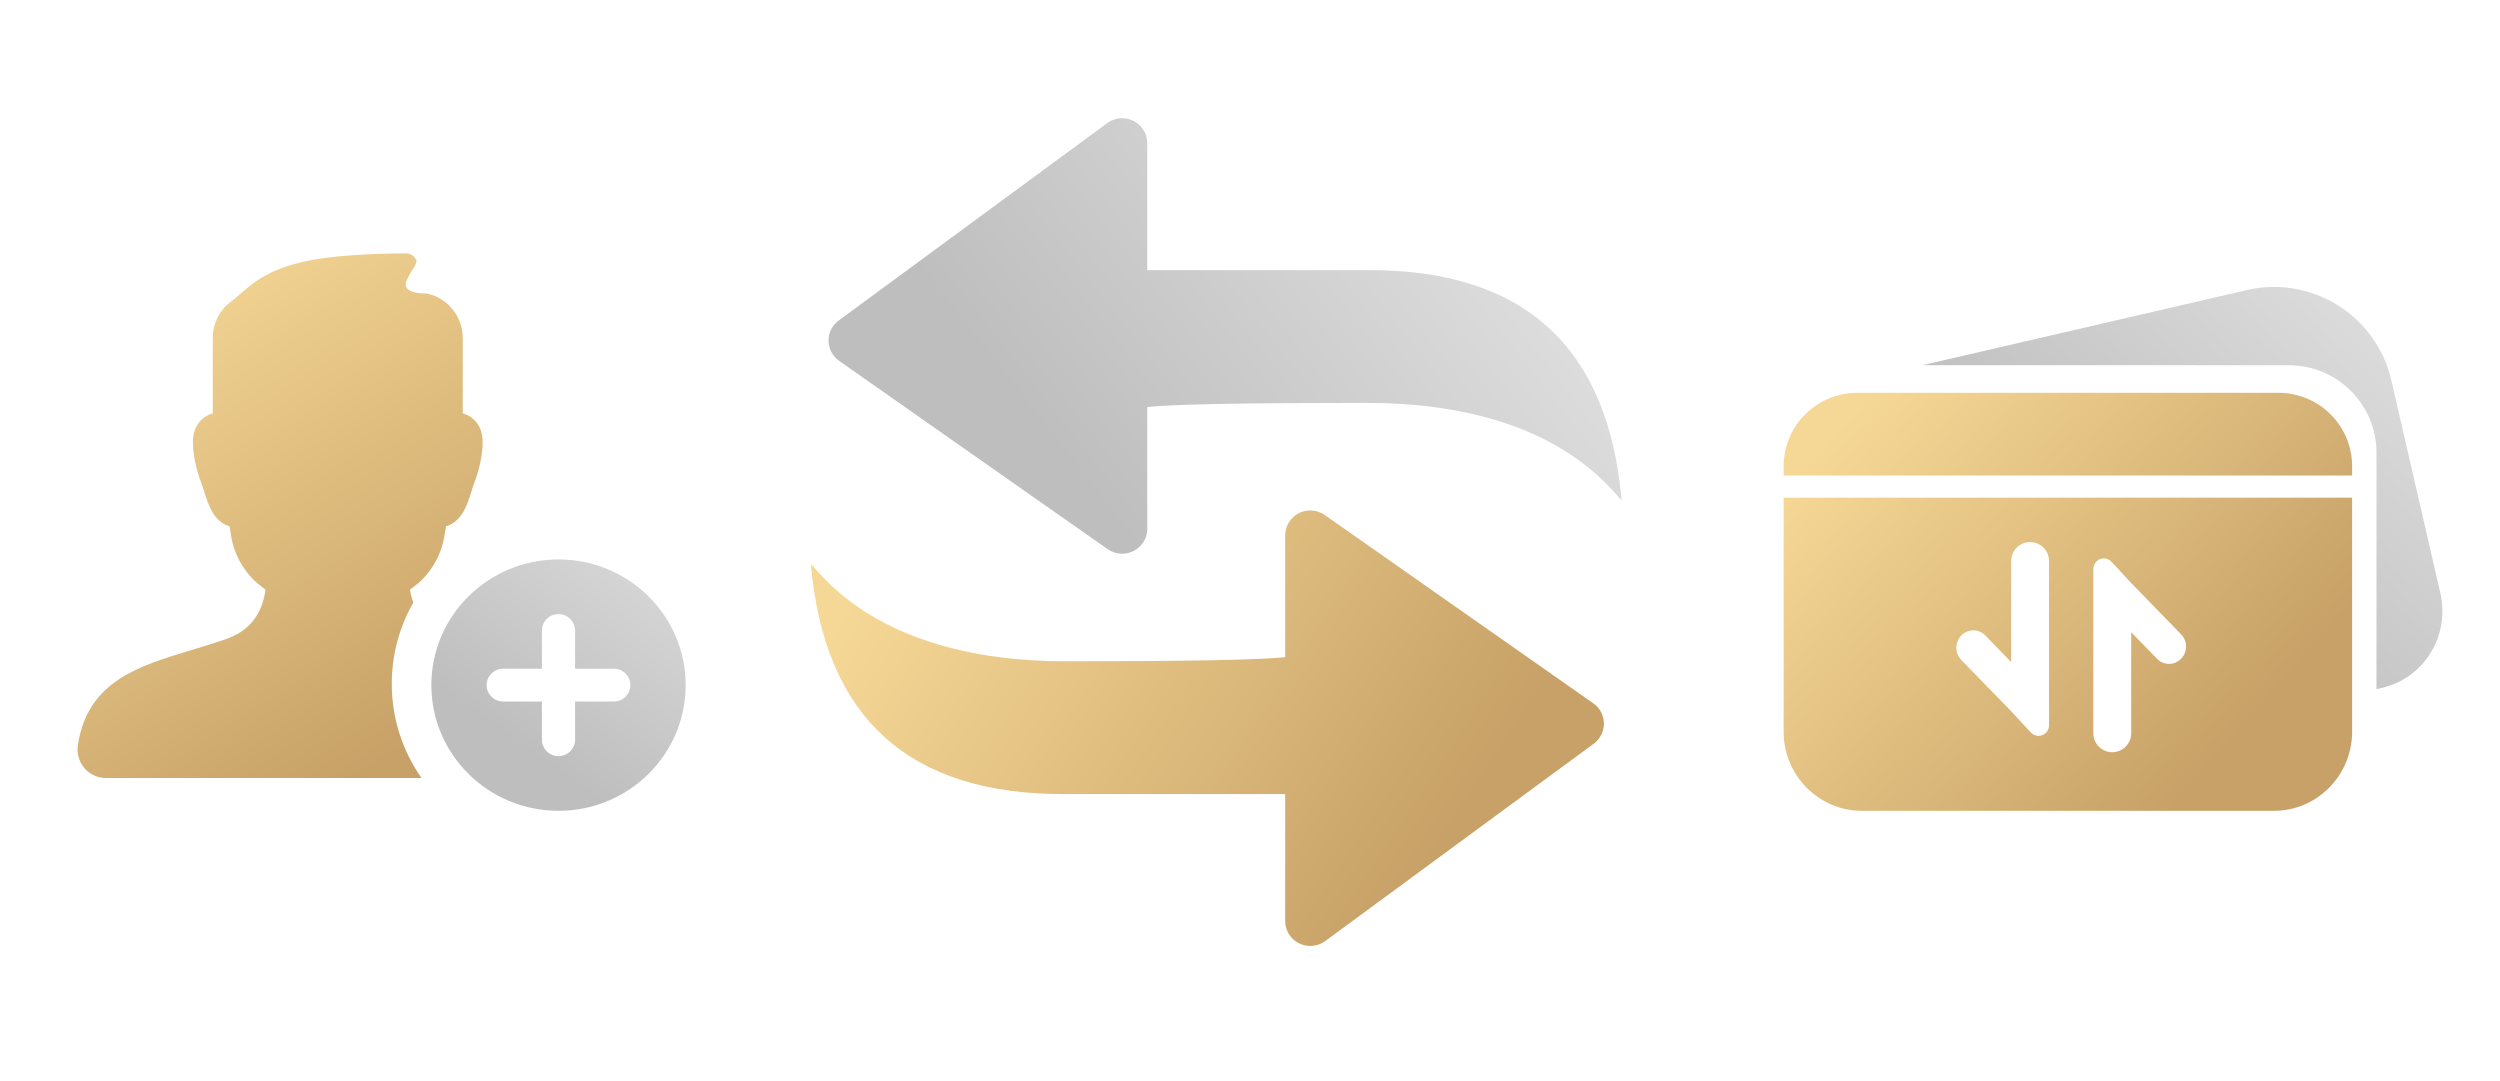 <?xml version="1.0" encoding="UTF-8"?>
<svg width="148px" height="64px" viewBox="0 0 148 64" version="1.1" xmlns="http://www.w3.org/2000/svg" xmlns:xlink="http://www.w3.org/1999/xlink">
    <title>down-app-magnet1</title>
    <defs>
        <linearGradient x1="83.158%" y1="65.076%" x2="3.02535774e-13%" y2="34.924%" id="linearGradient-1">
            <stop stop-color="#C7A167" offset="0%"></stop>
            <stop stop-color="#F6D896" offset="100%"></stop>
        </linearGradient>
        <linearGradient x1="100%" y1="19.418%" x2="19.538%" y2="54.04%" id="linearGradient-2">
            <stop stop-color="#E5E5E5" offset="0%"></stop>
            <stop stop-color="#BEBEBE" offset="100%"></stop>
        </linearGradient>
        <linearGradient x1="83.158%" y1="77.031%" x2="3.02535774e-13%" y2="22.969%" id="linearGradient-3">
            <stop stop-color="#C7A167" offset="0%"></stop>
            <stop stop-color="#F6D896" offset="100%"></stop>
        </linearGradient>
        <linearGradient x1="100%" y1="-10.507%" x2="19.538%" y2="57.993%" id="linearGradient-4">
            <stop stop-color="#E5E5E5" offset="0%"></stop>
            <stop stop-color="#BEBEBE" offset="100%"></stop>
        </linearGradient>
        <linearGradient x1="69.768%" y1="100%" x2="20.19%" y2="4.97865964e-14%" id="linearGradient-5">
            <stop stop-color="#C7A167" offset="0%"></stop>
            <stop stop-color="#F6D896" offset="100%"></stop>
        </linearGradient>
        <linearGradient x1="100%" y1="-49.118%" x2="19.538%" y2="63.093%" id="linearGradient-6">
            <stop stop-color="#E5E5E5" offset="0%"></stop>
            <stop stop-color="#BEBEBE" offset="100%"></stop>
        </linearGradient>
    </defs>
    <g id="页面-1" stroke="none" stroke-width="1" fill="none" fill-rule="evenodd">
        <g id="下载" transform="translate(-320, -1041)">
            <g id="编组-29" transform="translate(260, 1017)">
                <g id="编组-28" transform="translate(38.591, 24)">
                    <g id="编组-25" transform="translate(69.409, 7)">
                        <path d="M29.569,23.219 C29.876,23.219 30.175,23.313 30.426,23.489 L46.322,34.636 C46.992,35.106 47.152,36.027 46.678,36.692 C46.587,36.82 46.476,36.933 46.349,37.027 L30.453,48.71 C29.793,49.195 28.863,49.057 28.374,48.403 C28.185,48.149 28.083,47.841 28.083,47.525 L28.083,40.009 L15.087,40.009 C5.826,40.061 0.797,35.517 0,26.377 C0.805,27.214 4.322,32.149 15.087,32.149 C22.264,32.149 26.596,32.067 28.083,31.904 L28.083,24.694 C28.083,23.879 28.748,23.219 29.569,23.219 Z" id="形状" fill="url(#linearGradient-1)"></path>
                        <path d="M19.626,0.597 C19.815,0.851 19.917,1.159 19.917,1.475 L19.917,8.991 L32.913,8.991 C42.174,8.939 47.203,13.483 48,22.623 C47.195,21.786 43.678,16.851 32.913,16.851 C25.736,16.851 21.404,16.933 19.917,17.096 L19.917,24.306 C19.917,25.121 19.252,25.781 18.431,25.781 C18.124,25.781 17.825,25.687 17.574,25.511 L1.678,14.364 C1.008,13.893 0.848,12.973 1.322,12.308 C1.413,12.179 1.524,12.067 1.651,11.973 L17.547,0.29 C18.207,-0.195 19.137,-0.057 19.626,0.597 L19.626,0.597 Z" id="路径" fill="url(#linearGradient-2)"></path>
                    </g>
                    <g id="编组-23" transform="translate(127, 17)">
                        <path d="M33.654,12.461 L33.655,26.308 C33.655,28.899 31.583,31 29.027,31 L4.628,31 C2.072,31 0,28.899 0,26.308 L0,12.461 L33.654,12.461 Z M18.956,16.058 C18.613,16.058 18.334,16.336 18.334,16.68 L18.334,26.41 C18.334,27.029 18.836,27.531 19.455,27.531 C20.074,27.531 20.576,27.029 20.576,26.41 L20.576,20.426 L22.11,22.003 C22.116,22.009 22.123,22.015 22.129,22.022 C22.52,22.402 23.146,22.394 23.526,22.003 C23.92,21.598 23.92,20.952 23.526,20.547 L20.576,17.516 L19.413,16.258 C19.295,16.13 19.13,16.058 18.956,16.058 Z M14.591,15.091 C13.972,15.091 13.47,15.592 13.47,16.212 L13.47,22.195 L11.939,20.617 C11.932,20.61 11.925,20.603 11.918,20.596 C11.527,20.216 10.902,20.225 10.521,20.616 C10.127,21.023 10.127,21.669 10.522,22.075 L13.47,25.105 L14.633,26.364 C14.751,26.491 14.917,26.563 15.09,26.563 C15.434,26.563 15.712,26.285 15.712,25.941 L15.712,16.212 C15.712,15.592 15.21,15.091 14.591,15.091 Z M29.3,6.255 C31.705,6.255 33.655,8.204 33.655,10.609 L33.654,11.15 L0,11.15 L8.8817842e-16,10.609 C5.93656121e-16,8.204 1.95,6.255 4.355,6.255 L29.3,6.255 Z" id="形状" fill="url(#linearGradient-3)"></path>
                        <path d="M35.976,5.511 L38.877,18.109 C39.46,20.634 37.913,23.148 35.423,23.723 L35.097,23.798 L35.098,9.806 C35.098,7.016 32.895,4.741 30.133,4.626 L29.914,4.622 L8.206,4.621 L27.426,0.172 C31.262,-0.715 35.09,1.676 35.976,5.511 Z" id="路径备份-9" fill="url(#linearGradient-4)"></path>
                    </g>
                    <g id="编组-26" transform="translate(26, 15)">
                        <path d="M19.441,0 C19.713,0 19.959,0.164 20.063,0.417 C20.167,0.669 19.306,1.516 19.441,1.949 C19.531,2.237 19.942,2.379 20.673,2.374 C21.916,2.639 22.805,3.741 22.805,5.016 L22.805,9.47 C23.034,9.533 23.247,9.648 23.426,9.805 C23.68,10.029 23.982,10.446 23.982,11.162 C23.982,11.867 23.795,12.786 23.494,13.559 C23.438,13.705 23.382,13.883 23.324,14.072 C23.185,14.516 23.028,15.021 22.756,15.428 C22.47,15.855 22.134,16.065 21.813,16.156 L21.716,16.74 C21.519,17.94 20.867,19.016 19.897,19.744 L19.682,19.905 C19.719,20.175 19.786,20.428 19.88,20.663 C19.068,22.082 18.602,23.727 18.602,25.481 C18.602,27.557 19.254,29.481 20.365,31.059 L1.682,31.059 C1.195,31.059 0.732,30.847 0.412,30.479 C0.093,30.11 -0.052,29.62 0.017,29.136 C0.147,28.225 0.423,27.455 0.861,26.782 C1.259,26.17 1.781,25.656 2.456,25.21 C3.658,24.416 5.176,23.957 6.785,23.47 C7.429,23.276 8.095,23.074 8.761,22.845 C10.148,22.368 10.924,21.405 11.127,19.905 L10.913,19.744 C9.943,19.016 9.291,17.94 9.094,16.74 L8.997,16.156 C8.675,16.065 8.339,15.855 8.054,15.428 C7.782,15.02 7.625,14.516 7.486,14.072 C7.427,13.883 7.372,13.705 7.315,13.559 C7.015,12.786 6.828,11.867 6.828,11.162 C6.828,10.446 7.13,10.029 7.383,9.805 C7.563,9.648 7.775,9.533 8.005,9.47 L8.005,5.016 C8.004,4.121 8.446,3.283 9.185,2.782 C10.304,1.846 11.067,0.951 13.749,0.417 C15.612,0.046 18.403,0.004 19.271,0 L19.441,0 Z" id="形状结合" fill="url(#linearGradient-5)"></path>
                        <path d="M28.473,18.118 C32.63,18.118 36,21.449 36,25.559 C36,29.668 32.63,33 28.473,33 C24.316,33 20.945,29.668 20.945,25.559 C20.945,21.449 24.316,18.118 28.473,18.118 Z M28.473,21.353 C27.93,21.353 27.491,21.793 27.491,22.335 L27.49,24.588 L25.189,24.588 C24.653,24.588 24.218,25.023 24.218,25.559 C24.218,26.095 24.653,26.529 25.189,26.529 L27.49,26.529 L27.491,28.783 C27.491,29.325 27.93,29.765 28.473,29.765 C29.015,29.765 29.455,29.325 29.455,28.783 L29.454,26.529 L31.757,26.529 C32.293,26.529 32.727,26.095 32.727,25.559 C32.727,25.023 32.293,24.588 31.757,24.588 L29.454,24.588 L29.455,22.335 C29.455,21.793 29.015,21.353 28.473,21.353 Z" id="椭圆形备份-12" fill="url(#linearGradient-6)"></path>
                    </g>
                </g>
            </g>
        </g>
    </g>
</svg>